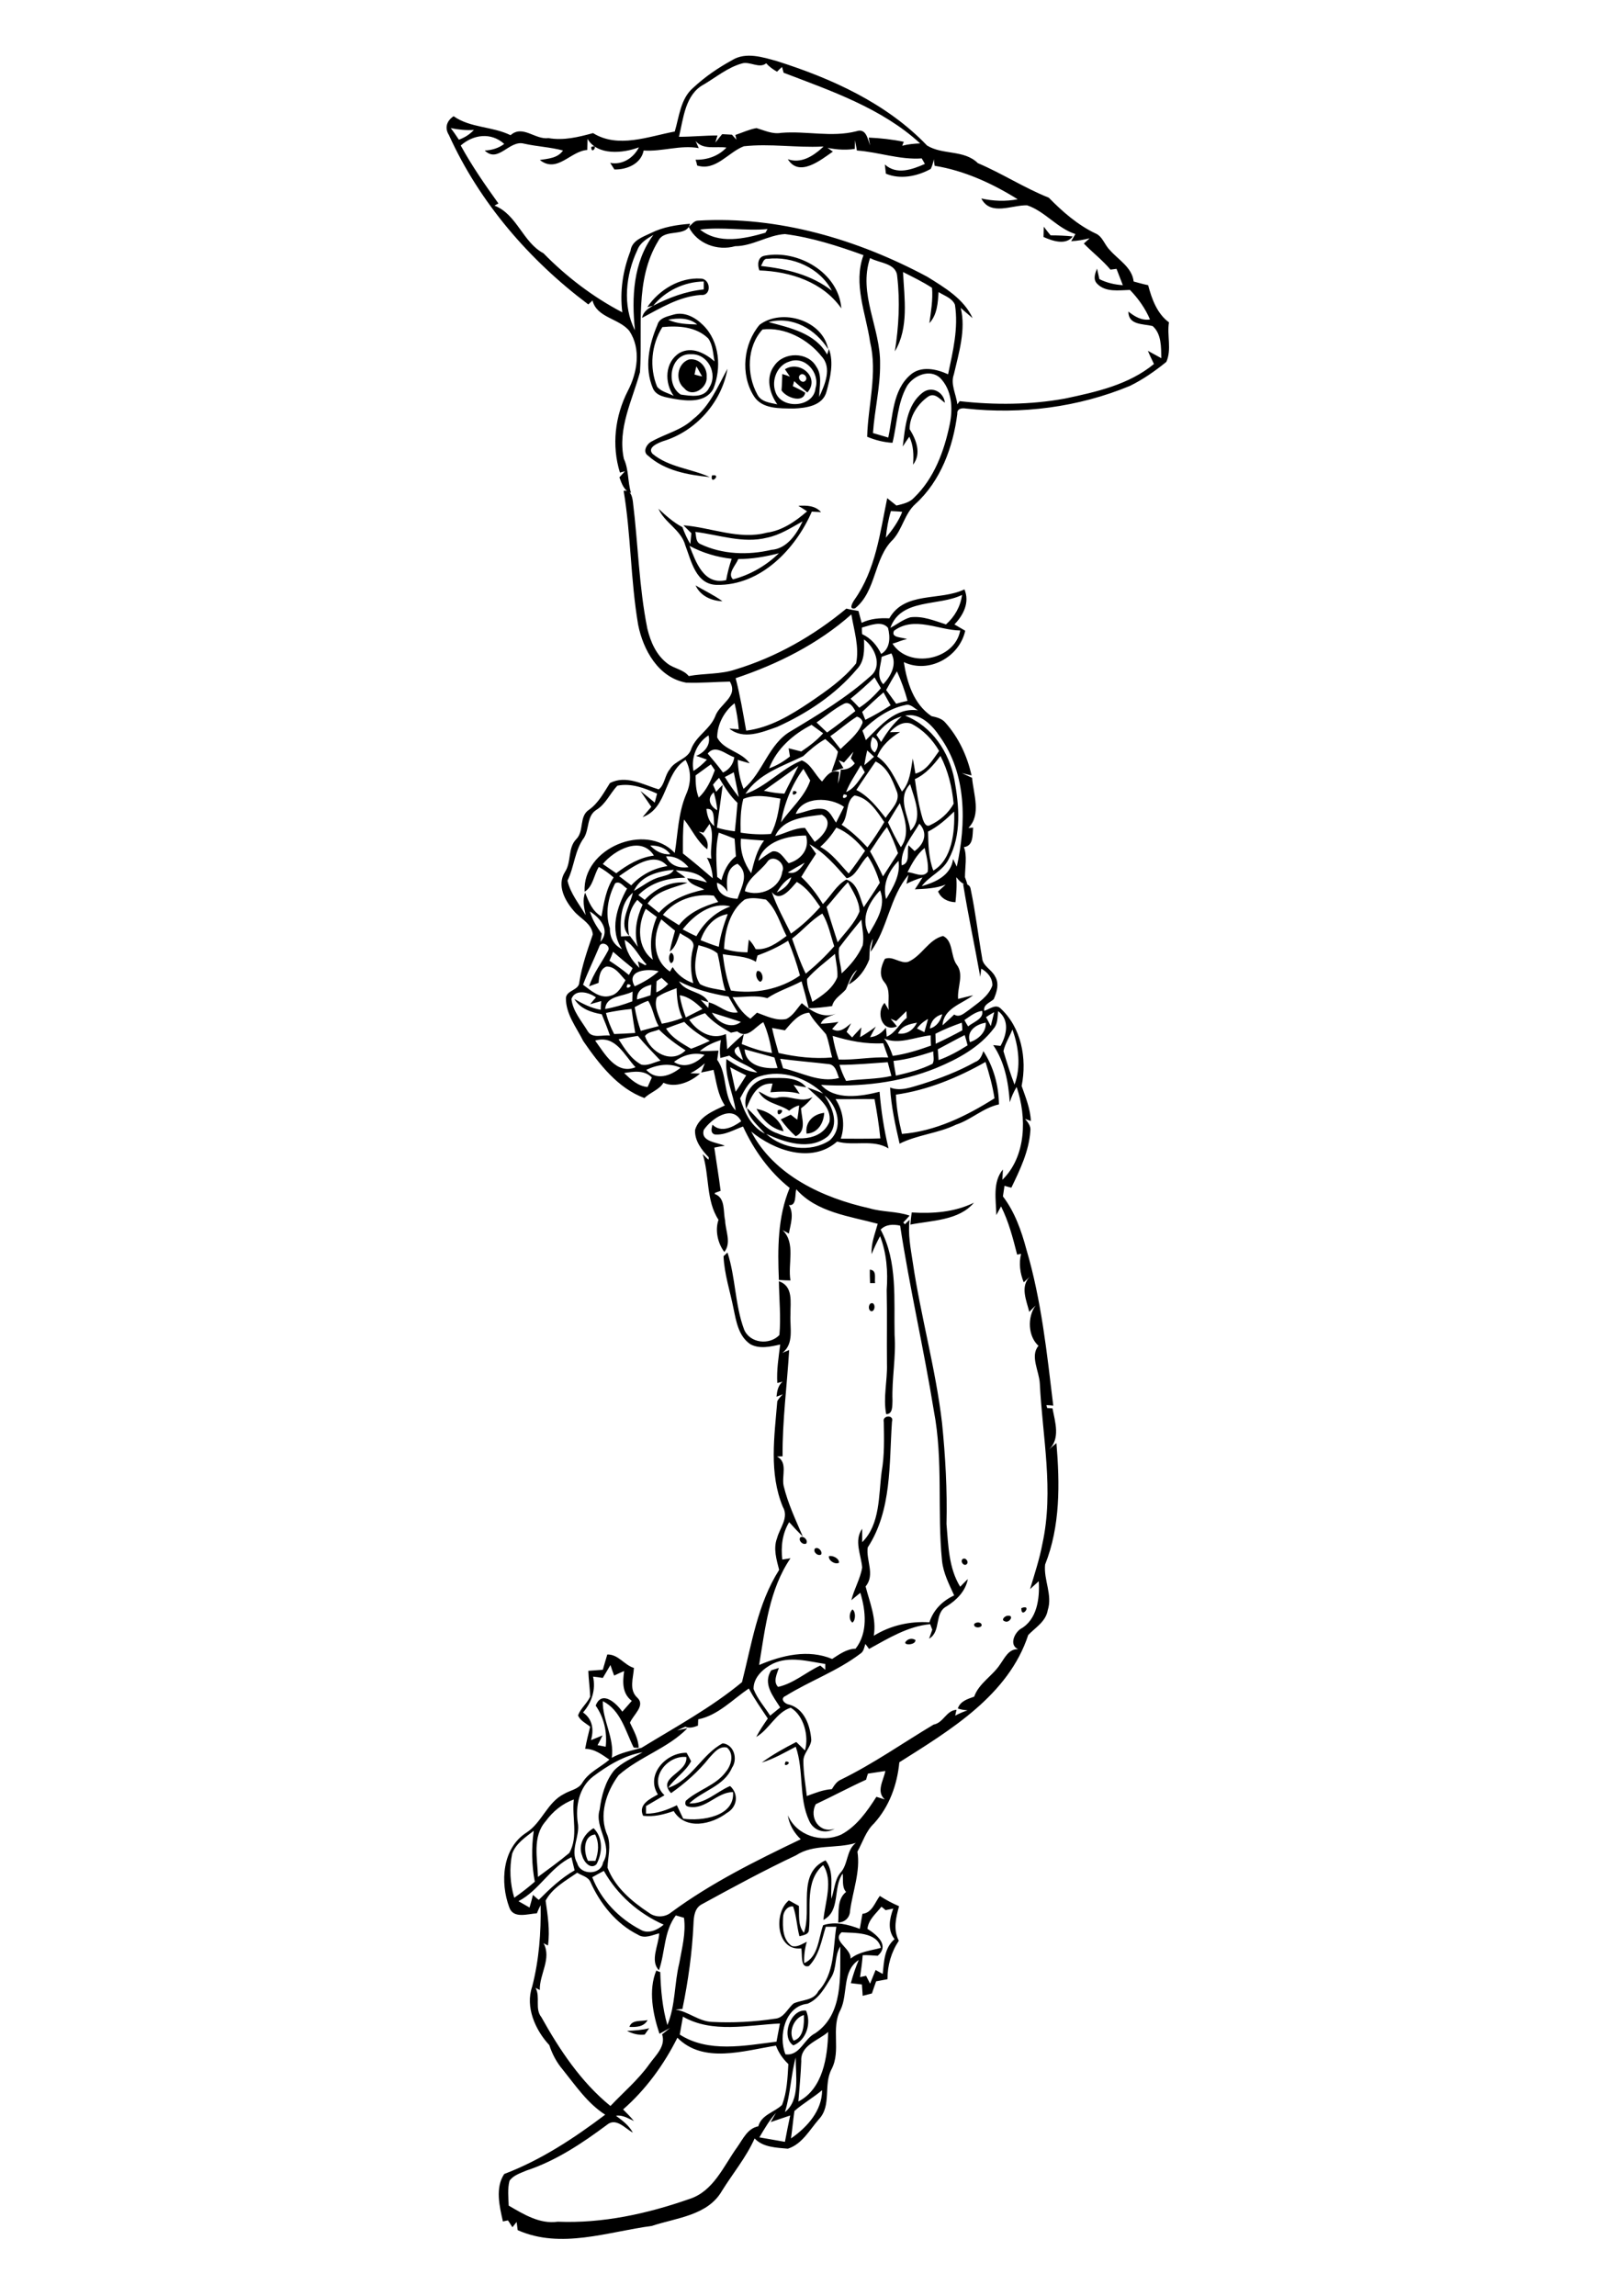 <?xml version="1.0" encoding="utf-8"?>
<!-- Generator: Adobe Illustrator 21.0.2, SVG Export Plug-In . SVG Version: 6.00 Build 0)  -->
<svg version="1.2" baseProfile="tiny" id="Layer_1" xmlns="http://www.w3.org/2000/svg" xmlns:xlink="http://www.w3.org/1999/xlink"
	 x="0px" y="0px" viewBox="0 0 615 871" overflow="scroll" xml:space="preserve">
<path d="M284.2,816.2C284.7,816.7,284.7,816.7,284.2,816.2 M237.9,770.5c2.8-0.1,5.7-0.3,8.4-1c-0.6,0.8-1.1,1.6-1.7,2.4
	C242.3,772.2,240,771.6,237.9,770.5 M237.3,767.3C237.8,767.8,237.8,767.8,237.3,767.3 M235.3,767.3
	C235.8,767.8,235.8,767.8,235.3,767.3 M238.8,769c0.9-2.9,4.6-2,6.9-2.6C244.3,769,241.4,769.1,238.8,769 M301.1,774.2
	c3.9-1.1,4-6.4,3.9-9.7C301.2,765.5,299,771,301.1,774.2 M301,776c-4.8-3-1.2-13.9,4.8-13.2C307.9,767.5,306,774,301,776 M223.1,706
	c0.7,0,2.1,0,2.8,0c1.2-3.3,1.5-6.8-0.1-10C221.2,696.4,221.4,702.8,223.1,706 M220.9,704.1c-1.7-4.1,0.7-8.4,4.3-10.5
	c3.7,3.6,3.4,9.4,1.1,13.7C224,709.5,221.4,706.2,220.9,704.1 M298.1,668.3C301.4,668.4,296.5,671.3,298.1,668.3 M269.1,666.9
	c-4.1,5.2-9.1,9.6-14.5,13.4c-5.6-6,6.4-7.6,5.8-13.7c-7.4-0.8-14.7,8.6-8.3,14.5c-2.3,1.4-4.7,2.7-7,4.1c0,0.7,0,2.2,0,2.9
	c4.2,0,8-1.4,11.7-3.2c0.8,1.7,1.6,3.4,2.4,5.1c7,1,19.7-0.8,18.9-10.1c-6.1,0-10.3,6.7-16.6,5.6c-1.4-0.2-1.8-1-1.3-2.3
	c4.7-4.2,11.4-5.8,15.2-11c2.1-2.5,3.2-6.8,0.4-9.2C272.8,662.3,270.8,665.1,269.1,666.9 M274.2,661.4c4.3,0.5,5.8,6,3.5,9.3
	c-3,7-11.1,8.6-16.2,13.5c6,0.3,10.3-4.4,15.5-6.6c3.4,3.1,2.7,8-1.2,10.2c-5.8,4.4-15.7,6.7-20.2-0.7c-3.7,1.3-7.6,2.3-11.6,1.8
	c-2-4.3,2.6-6.4,5.6-8.1c-4.8-7.5,3.2-16,10.9-15.8c0.6,1,1.1,2.1,1.7,3.2c-2.1,4-6.2,6.4-8.7,10.1
	C262.4,675.4,266.3,665.5,274.2,661.4 M344.3,622.2c1-0.6,2-0.6,3,0C347.6,624.4,341.2,624.4,344.3,622.2 M369.6,616.2
	c0.6-1,3.1-0.9,2.8,0.6C371.8,617.8,369.3,617.6,369.6,616.2 M382.3,613c2.7-0.3,0.6,3-1.1,2.1C379.6,614.6,381.3,613,382.3,613
	 M387.5,610.1C392,608.4,387.3,614.6,387.5,610.1 M323.4,610.6c1.3,0.8,1.3,4.1,0,5C321.9,614.5,322.2,611.8,323.4,610.6
	 M365.2,591.5c1.1-0.8,2.6,1.1,1.5,2C365.6,594.3,364.2,592.4,365.2,591.5 M314.5,590.4c1.4-0.4,4,0.9,3.8,2.5
	C316.9,593.7,314.2,592.1,314.5,590.4 M309.2,587.5c1.2-0.8,3,1.1,2.3,2.3C310.2,590.5,308.3,588.7,309.2,587.5 M303.6,583.3
	c1.2-0.8,3.1,1,2.3,2.3C304.6,586.3,302.8,584.5,303.6,583.3 M330.2,494.6c1.8-1.1,2.2,2.6,0.5,2.9
	C329.4,497.3,329.4,495.3,330.2,494.6 M298.3,486.3C298.8,486.8,298.8,486.8,298.3,486.3 M330,481.7c2.8,0.2,1.7,3.2,2,5.1
	c-0.5,0-1.4,0-1.9,0C330,485.1,330,483.4,330,481.7 M378.3,463.3C378.8,463.8,378.8,463.8,378.3,463.3 M345.9,460
	c8,0.5,16.3-0.1,23.6-3.7c-5.7,6.8-16,6.7-24.1,8.3C345.5,463.1,345.7,461.5,345.9,460 M306,430.1c-0.6-4.4,2.5-7.4,6.7-7.9
	C312.5,426.1,310.3,429.9,306,430.1 M295.1,421.2C299.1,420.1,294.4,425.2,295.1,421.2 M287,420.7c4.7,0.9,8.8,3.8,10.3,8.5
	C292.6,428.2,289.2,424.8,287,420.7 M287.8,414.1c2.2,0.9,4.3,2.9,6.9,2.4c4.6-1.4,9.1,2.3,13.6-0.3c-1.2,1.6-2.7,3.1-4.4,4.3
	c0.2,3.7,2.3,8.5-2,10.6c-2.1-1.9-4-4-5.7-6.4c1.3-0.6,2.5-1.2,3.8-1.8c0.8,0.6,1.6,1.3,2.5,1.9c0.3-1.8,0.5-3.6,0.7-5.4
	c-1.4,0.3-2.7,1.1-3.8,2C295.8,418.8,290.2,418.7,287.8,414.1 M283.1,420.7c-1.6-5.8,3-11.6,8.9-11.7c4.7,0,10.5-0.6,13.9,3.5
	c-1.6-0.2-3.2-0.5-4.8-0.9c0.8,1.1,1.5,2.2,2.3,3.4c-3.6-1.1-7.4-0.9-11.1-0.6c0.3-1.1,0.5-2.2,0.8-3.3
	C287.1,410.8,285,416.1,283.1,420.7 M245.3,409.3C245.8,409.8,245.8,409.8,245.3,409.3 M339.9,415.3c0.2,5.1,1.1,10,2.3,14.9
	c12.7-1,24.5-6.8,35.1-13.5c-0.7-4.7-2-9.3-3.4-13.8C363.3,408.9,351.9,413.6,339.9,415.3 M373.1,398.8c3.9,6,5.8,13.1,5.9,20.2
	c-6,1.3-10.5,5.8-16.3,7.7c-6.8,3.3-14.6,3.8-21.4,7.2c-1.6-7-3.2-14.1-3.6-21.3c4,1.6,8.2-0.2,12.1-1.3c6.9-2.2,13.8-4.8,20.2-8.4
	C371.8,402.3,372.5,400.5,373.1,398.8 M342.2,386.2C342.8,386.8,342.8,386.8,342.2,386.2 M319.3,386.3
	C319.8,386.8,319.8,386.8,319.3,386.3 M287.3,368.4c1.8-0.5,2.9,3.5,1.1,4.1C287.1,371.8,286.4,369.7,287.3,368.4 M254.5,361.5
	c1.5,0.1,1.5,3.8,0,3.9C253.6,364.4,253.6,362.6,254.5,361.5 M301,300.1C304.4,300.1,299.6,303.2,301,300.1 M263.9,222.1
	c3.4,2,7,3.7,10.2,6C270,228,265.7,226.1,263.9,222.1 M286.3,207.3C286.8,207.8,286.8,207.8,286.3,207.3 M280.1,212.1
	c-0.9,2.3-4.3,5.6-2,7.7c6.5-1.7,12.6-5.2,17.4-9.9C290.5,211.2,285.3,212.1,280.1,212.1 M261.6,207.1c2.4,6.1,5.4,15,13.9,13
	c0.5-2.8,1.2-5.5,2.1-8.1C272.1,211.4,266.6,209.8,261.6,207.1 M291,204c-9.1,2.3-18.2-1.1-27.2-2.2c0.4,1.6,0.1,3.8,1.9,4.6
	c8.4,4,18.1,4.3,27,2.2c5.8-0.4,9.5-5.9,11.8-10.8C300.2,200.2,295.9,203,291,204 M302.9,191.9c3.1-0.2,6.4-0.1,8.6,2.4
	c-1.2-0.1-2.3-0.1-3.5-0.2c-6.2,14.3-19.5,28.1-36,27.8c-8-0.1-9.7-9-12-15c-1.6-5.9-7.8-8.5-10.2-13.9c2.8,2.6,5.7,5.2,9.1,7
	c0.8,2.2,1.8,4.4,3,6.4c0.1-1.4,0.3-2.8,0.4-4.1c-1-1-2-2-3-3c10.5,0.8,21,5.6,31.6,2.8c5.9-0.8,10.9-4.3,15.3-8.1
	C305.2,193.3,304,192.6,302.9,191.9 M288.1,810.9c3.2,0.6,6.5,1.1,9.7,1.7c0.6-3.3,1.3-6.7,2-10c-2.5,0.8-4.9,1.7-7.4,2.5
	c0.7-1.2,1.3-2.3,2-3.5C291.9,804.4,290,807.7,288.1,810.9 M301.4,800.9c-0.5,3.4-0.8,6.9-1.3,10.4c6.1-4.2,11.8-10.5,11.8-18.3
	C308.6,795.8,304.7,798,301.4,800.9 M297.8,801.3c5.9-4.6,4-14,4.1-20.7C300.1,786.9,299.9,794.6,297.8,801.3 M257,773.1
	c-5.1,10.2-12,19.7-20.6,27.2c1.4,1.4,2.8,2.8,4.1,4.4c-2.2-1-4.3-2.4-6.8-2c2.4,1.8,4.9,3.6,6.4,6.4c-3-1.6-6.4-5.9-9.9-2.9
	c-9.4,7-19.3,13.6-30.5,17.3c-2.3,1-5,1.8-6.4,3.9c-0.8,3.1-0.4,6.3-0.3,9.4c5.7,3.3,11.8,7.1,18.6,6.1c17,0.7,33.9-3,49.9-8.6
	c9.2-2.9,13-12.5,18.2-19.7c2.2-3.1,3.9-7.1,8-7.9c1.2-4.4,6.1-5.3,9-8.1c1.9-4.9,2.1-10.3,2.4-15.5c-2.1-2-3.7-4.3-4.7-7
	C282.2,778,266.9,783.1,257,773.1 M304,782c-0.2,5.1-0.7,10.2-1.1,15.3c9.3-4.8,11.1-16.9,11.3-26.4
	C310.5,774.2,303.6,775.9,304,782 M259.1,765.1c-0.4,2.3-0.8,4.5-1.2,6.8c10.9,7,24.6,4.2,36.7,2.7c0.4-2.3,0.9-4.6,1.3-6.9
	C283.7,768.3,270.3,771.5,259.1,765.1 M315.3,750.3c-2.3,3.7-4.6,8.1-8.9,9.9c-8.6,0.9-11.2,12.3-8.4,19.2c5.5,0.7,7-5.9,11.3-8
	c10.7-7.2,9.4-21.6,9.5-32.9C316.5,742.1,317.6,746.7,315.3,750.3 M319.3,733.1c-3.8,3.3,3.7,6,3.4,10c3.3-2.7,7.6-3,11.5-4.1
	C332.8,732.9,324.2,733.4,319.3,733.1 M334.4,723.4c-2,2.6-4.9,4.8-5.3,8.4c3.5,2.2,8.5,6.2,3.9,10.2c-1.9-0.1-3.8-0.3-5.7-0.2
	c-0.2,2.8-0.6,5.5-1,8.3c0.8-0.2,1.5-0.3,2.3-0.5c0.5,1,1,2,1.5,3c0.7-1.7,1.4-3.5,2.1-5.2c0.9,0.5,1.8,1,2.7,1.5
	c0.5-4.7,0.6-9.9,4.5-13.2c-2.8-3.5-1.9-7.8-0.5-11.6c-1,0.2-2,0.4-2.9,0.6C335.5,724.3,335,723.8,334.4,723.4 M207,721.1
	c0.8,5.6,1.7,11.3,0.9,17c-0.4-0.2-1.3-0.6-1.7-0.9c3.2,5.9-1.6,11.8-1.4,17.8c-0.4-0.2-1.2-0.6-1.6-0.8c1.9,3.5-0.4,7.9,2.2,11.1
	c6.9,12.4,15.1,24.7,26.2,33.7c4.9-5.2,10.5-9.9,14.7-15.8c2.4-3.4,6.4-6.8,4.9-11.4c1-0.8,2-1.6,3-2.4c-1.3,0.7-2.7,1.5-4,2.2
	c-2.5-7.5-4.3-16.5-1.2-24c0.4,0.2,1.1,0.5,1.5,0.6c0.2,6.7,0.8,13.6,2.7,20.1c3.1-7.5,2.6-15.7,4.5-23.4c1-5.7,2.6-11.5,1.8-17.3
	c-1-0.3-2.1-0.6-3.1-0.9c-4.6,6.1-4,14-6.4,20.8c-3.5-3.6-0.1-9.5,0.1-14c-2.6,0.6-5.5,2.2-8.1,0.5c-8.2-4.1-14.3-11.7-18-20
	c-0.9-2-3.3-2.4-5-3.5C214.7,713.5,209.5,716.3,207,721.1 M224.7,712.2c3.3,8.6,10.2,15.7,18.3,19.9c2.9,1.8,6.5,0.1,8.8-1.9
	c-9.5-4.2-17.6-11.3-22.7-20.4C227.6,710.6,226.1,711.4,224.7,712.2 M196.7,721.3c1.4,0.8,2.8,1.6,4.2,2.4c0.5-1.6,0.9-3.2,1.3-4.8
	c0.7,0.6,1.4,1.3,2.2,1.9c4.2-4.2,8.5-8.3,13.6-11.2c-0.4-1.7-0.8-3.3-1.2-5C208.7,708.5,204.6,717.2,196.7,721.3 M302,703.9
	c-12.1,5.7-23.9,12.1-35.6,18.5c-2.9,1.4-3.2,4.8-3.3,7.6c-0.5,10.8-2,21.6-4.2,32.2c-0.7,0-2,0.2-2.6,0.2c4.9,0.8,8.8,4.5,13.8,4.7
	c7.9,0.4,15.9,0,23.8-1.2c3.5-0.2,4.8-3.8,7.2-5.8c3.2-1.5,7.6-1,9.4-4.7c6.2-6.6,5.5-16.1,6.8-24.4c-1.3,0-2.7,0-4,0
	c-1.6,5.1-2.5,10.9-6.4,14.9c-3.4,1-2.4-4.5-2.9-6.7c-9.5,1.1-10.6-13.5-4.7-18.2c1.3,0.7,2.5,1.4,3.8,2.1c0.2,3.4-0.5,7.3,1.9,10.2
	c3.2-8.9-2.8-22.5,8.2-27.5c3.3,4.2,1.9,9.7,2.2,14.6c1.2-3.3,1.2-7.1,3.4-9.8c3.1-3.3,2.2-8.6,5.9-11.4
	C317.1,701.5,308.7,699.5,302,703.9 M194.3,703.3c-1.1,5.5-0.8,11.3,0.8,16.7c2.7-1.9,5.3-3.9,7.8-6.1c-1.2-6.3-1.3-12.9-0.4-19.3
	C199.4,697,195.7,699.4,194.3,703.3 M207,691c-5.1,5.8-3.1,14.1-2.9,21.1c4-3,8.1-5.9,11.9-9.1c3.5-6.3,0.9-13.5,1.7-20.3
	C213.3,684.3,209.7,687.3,207,691 M225,674c-5.3,4.1-6.7,11.2-5.8,17.5c1,5.2-3.1,10.4-0.2,15.4c1.2,4.6,9,4.6,9.8-0.3
	c4-6.7-3.4-13.1-1.3-20c0.7-5.3,2.1-10.6,5.4-14.8c3-3.2,7.2-4.8,10.9-7C236.8,666,230.6,669.8,225,674 M264.9,652.3
	c0,0.8-0.1,1.6-0.1,2.4c-1.6,0.6-3.2,1.1-4.8,0.4c-1,0.5-2.1,0.9-3.1,1.4c1.3-0.3,2.6-0.5,3.9-0.8c-7.4,7.6-18.2,10.8-26.1,17.8
	c-4.7,6.3-7.7,15.3-4.2,22.9c1.4,4,0.1,8.2,0,12.2c2.8,7.4,9.2,12.8,15.7,17.1c2.5,1.9,6.1,1.8,8.5-0.2
	c15.2-11.2,32.2-19.6,49.1-27.7c-2.6-2.5-4.4-5.6-4.9-9.1c3.3,7.7,12.8,10.7,20.3,7.3c5.8-3.1,9.8-8.8,13.3-14.3
	c1.1,0.3,2.1,0.7,3.2,1c-3.4-3-0.5-7.2,0.2-10.8c-2.2,0.3-4.4,0.7-6.6,1c-0.3,0.8-0.5,1.5-0.7,2.3c-6.4,2.9-12.7,6.3-19.1,9.3
	c-2.7,5.1,1.4,11.3,7.2,9.3c-3.5,2.1-8,0.9-9.7-3c-4.1-8.8-1.9-19-5.1-28.1c-4.2,2.2-8.3,4.6-12.9,6c4.1-3,8.6-5.5,13.1-7.8
	c1.1,1.1,2.2,2.1,3.3,3.2c1.6-5.5-0.5-13.3-5.4-16.2c-5.5,1.7-8.1,8.2-13.1,11.1c1.3-2.5,2.8-4.7,4.4-7c-2.5-3.8-5.1-7.4-7.2-11.4
	C277.9,644.8,272.4,650.8,264.9,652.3 M228.7,636.6c-1.2-0.2-2.5-0.4-3.7-0.5c1.1,5-0.5,9.8-3.8,13.6c3.6,2.5,4.2,6.5,3,10.5
	c1.5-0.6,3-1.2,4.4-1.8c-0.6,1.2-1.2,2.5-1.9,3.7c1,0.2,2.1,0.4,3.1,0.6c0.6-5.5-0.6-11-3.8-15.6c2.3-6,7.8-1,10.1,2.3
	c1.2-1.4,2.4-2.7,3.6-4.1c-3.7-2.8-3.5-7.2-2.9-11.3c-1.3,0.5-2.5,1.1-3.8,1.7c-0.5-1.3-1-2.7-1.4-4
	C230.7,633.2,229.7,634.9,228.7,636.6 M293.2,631.2c-3.6,1.8-7.4,5.2-7.3,9.6c1.4,3.7,4.2,6.8,6.3,10.1c1.3-1,2.5-2.1,3.8-3.1
	c-2.7-4.3-6.7-9-3.4-14.1c0.9-0.3,1.9-0.6,2.9-0.9c-0.7,2.2-2.3,5.2-0.3,7.2c5.9-1.3,10.6-5.6,16-8.1c0.5,0.4,1.4,1.2,1.9,1.6
	c0-0.7,0-1.4,0-2.2C306.5,630.3,299.5,628.2,293.2,631.2 M317,417c2.9,4.5,3.7,9.9,2,15c5,0,10,0.1,15-0.1c-0.5-5-1.3-10-2.2-14.9
	C326.9,416.9,322,417.1,317,417 M312.8,415.6c3,4.5,5.8,10.9,1.3,15.5c-6.9,5.6-16.3,2.3-23.4-0.9c6.3,5.8,16.8,7.2,24,2.5
	C320.1,428.1,317.9,419.5,312.8,415.6 M288.4,408.3c-4,1.1-5.8,5.1-7.6,8.4c1.6,5.3,4.2,10.8,9.4,13.4c-2.5-3-6-5.6-6.8-9.7
	c3.8,3.3,6.6,8,11.6,9.6c6.4,2.9,16.5,3.2,19.7-4.4c0.9-5.9-4.8-9.4-8.4-13c2,0.6,4,1.4,6,2.3C306.1,408.9,296.8,405.7,288.4,408.3
	 M236.8,407.1c2.5,2.4,5.2,5,8.9,5.3c0.5-1.2,1.1-2.4,1.6-3.6C244.5,405.9,240.5,406.5,236.8,407.1 M277,404.9
	c0.8,3.1,1.4,6.2,2.1,9.3c1.4-2,2.7-4.1,4-6.2C281.1,407,279.1,406,277,404.9 M245.2,405.9c3.8,4.2,9.2,2.3,13-0.8
	C254,403.2,249.3,403.9,245.2,405.9 M318.5,404c0.6,2.1,1.5,4.2,2.5,6.1c5.7-0.8,11.6-0.6,17.2-1.9c-0.5-1.7-0.9-3.4-1.4-5.2
	C330.7,403.4,324.6,404,318.5,404 M296,401.7c0.4,1.2,0.7,2.4,1.1,3.6c7,1.5,13.7,5.6,21.2,3.7c-0.8-2.1-1.3-5.1-4-5.3
	C308.2,403,302.1,402.5,296,401.7 M255.7,402.9c4.1,2.7,8.6,0.5,11.6-2.7C263.2,399.1,259,400.3,255.7,402.9 M339,402.5
	c0.2,1.9,0.6,3.7,0.9,5.6c4.7-1.1,9.5-2.3,13.9-4.5c0.8-1.4,0.2-3.1,0.3-4.7C349.1,400.5,344.1,402,339,402.5 M282.5,398.1
	c0.4,6.3,7.4,7.5,12.5,7.1c-0.4-1.3-0.8-2.6-1.2-4C290,400.2,286.3,399.1,282.5,398.1 M281.9,402.2c-0.5-1.7-1.1-3.5-1.7-5.2
	C276.8,398.6,280,401,281.9,402.2 M265.5,398.8c2.4,0,4.8-0.1,7.1-0.2c-0.2,1.2-0.3,2.4-0.5,3.5c4.1,5.6,2,13.9,7,19.2
	c-0.9-6.5-4.2-12.7-3.5-19.5c3.6,2.4,7.3,4.7,11.7,5.1c-3.1-2.8-7.4-3.8-10.6-6.4c-1.1,0.3-2.3,0.6-3.4,0.9
	c-0.3-2.3-0.2-4.5,0.2-6.8C270.6,395.5,267.8,396.8,265.5,398.8 M225.8,394.8c3.6,4.9,8,13.1,15.3,10.1
	C236.8,400.3,233.5,392.5,225.8,394.8 M355.8,398.1c0.1,1.4,0.2,2.8,0.3,4.1c3.9-1.4,7.5-3.4,11-5.6c-0.3-1.3-0.7-2.6-1.1-3.9
	C362.6,394.4,359.2,396.3,355.8,398.1 M335.4,394c1.6,2,2.5,4.3,3.3,6.6c5-0.7,9.8-2.2,14.5-3.9c-0.1-1.3-0.1-2.6-0.1-3.9
	C347.2,393.4,340.8,396.5,335.4,394 M315.9,393c0.5,3.1,1.3,6.1,2.3,9c6.3,0.2,12.5-1.1,18.8-0.8c-0.7-1.8-1.3-3.6-1.9-5.4
	C328.5,396.2,322.1,394.9,315.9,393 M234.7,394.3c2.3,3.6,4.7,7.5,8.6,9.6c2.5,0.6,4.9-0.9,7.3-1.5c-2.9-3.1-5.9-6.1-8.6-9.4
	C239.6,393.4,237.1,393.8,234.7,394.3 M380.7,398.8c1.3,4.3,2.6,8.5,4.2,12.7c2.5-6.6,1.6-14.4-0.8-20.9
	C383,393.4,381.3,396,380.7,398.8 M244.7,393.1c2.1,6.1,10,10.8,15.4,5.4c-3.6-2.3-7.1-4.9-10.1-7.9
	C248.3,391.4,245.8,391.4,244.7,393.1 M368,395.4c3.2-1.1,6.2-3.8,6-7.4C370.3,388.6,366.5,391.2,368,395.4 M354.9,392.2
	c0,1.3,0.1,2.5,0.1,3.8c3.4-1.6,6.8-3.3,10.1-5.1c0-0.7-0.1-2.2-0.2-2.9C361.5,389.2,358.2,390.5,354.9,392.2 M340.7,392.1
	c3.3,0.5,5.8-1.3,7.2-4.1C345.1,388.5,342,389.2,340.7,392.1 M252.7,390.2c2.2,3.6,6,5.6,9.5,7.7c2.4-0.9,4.8-1.9,7.1-3
	c-3.5-2-6.9-4.2-9.7-7.2C257.3,388.5,255,389.3,252.7,390.2 M347.9,390.2c0.9,0.5,1.9,0.9,2.8,1.4c0.5-1.7,0.9-3.3,1.4-5
	C350.4,387.5,349,388.7,347.9,390.2 M352.8,390.2c2.6-0.7,4-2.9,4.7-5.4C354.8,385.5,353.1,387.5,352.8,390.2 M378.7,383.6
	c-0.3,2.2-0.1,4.7-1.6,6.5c-5.5,7.3-13.7,11.7-21.9,15.1c-13.8,5.6-29,7.3-43.7,6.4c5.4,6,15.1,4.4,22.2,2.6
	c0.6,7.3,1.7,14.4,3.4,21.5c-5.9-3.6-13.1-0.8-19.5-2.6c-9.7,8.5-23.8,3.4-32.6-3.8c8.7,16.7,27.3,25.2,44.8,29.1
	c5,1.5,10.4,1.1,15.3,2.8c-0.8,0.9-1.6,1.8-2.4,2.6c0.2,0.2,0.4,0.4,0.6,0.7c0.4-0.4,1.3-1.3,1.8-1.7c-0.7,5.4,0.4,10.8,1.2,16.1
	c3,20.4,8.7,40.4,11.1,60.9c1.3,12.8,2,25.6,1.7,38.4c0.7,8.1,0.8,16.7,5.2,23.8c1-1,1.9-2,2.9-2.9c-0.9,4.6-4.2,7.9-8,10.3
	c-4.9,2.5-2,9.6-6.7,12.3c0.4-1.1,0.8-2.3,1.2-3.4c-0.2-0.5-0.6-1.6-0.8-2.1c-8.5,0.8-15.9,5.4-23.2,9.4c-0.3-0.5-1-1.4-1.4-1.9
	c-0.4,1.3-0.6,2.9-1.9,3.7c-8.7,6.6-19.1,10.3-28.3,16c-2.4,1-0.4,3.1,1.3,3.3c5.8,1.6,8,8,8.4,13.4c-0.2,2.9-3,5-3,8
	c0,4.5,0.8,8.9,1.3,13.3c3.1-1.1,6.1-2.4,9.5-2.6c0.9-1.4,1.8-2.9,3.4-3.6c12.3-6,23.5-13.9,35.2-20.9c3.8-0.7,4.8-5.4,8.7-5.6
	c-0.1,0.5-0.4,1.6-0.5,2.2c1.5-0.8,3.1-1.5,4.7-2c-1.3-0.1-2.5-0.3-3.7-0.7c0.9-2.8,3.7-3.6,6.2-4.5c1.8-5.1,6.9-7.8,9.8-12.2
	c1.8-2.5,3.3-6,6.9-5.8c-3.5-1.5-1.5-6.1,0.9-7.7c6.3-3.5,7.3-11.6,6.9-18.1c-1.1,1-2.2,2-3.3,3c1.7-5.7,3.6-11.4,4.7-17.3
	c4.4-20.1,0-40.5-1-60.7c-0.2-4.6-3.8-10.5-0.5-14.3c-4-3.6-4.3-10.9-1.1-15.3c-0.8,0.8-1.6,1.6-2.4,2.4c-1.1-4.4-3.5-9.6,0.2-13.3
	c-0.8,0.7-1.5,1.4-2.3,2.1c-1.4-3.4-1.9-7.2-1-10.8c-0.4,0.1-1.2,0.2-1.5,0.3c-1.6-6.3-3.2-12.5-6.1-18.3c-0.6,1.1-1.2,2.2-1.8,3.3
	c-0.1-5.8-1.5-12.5,2.5-17.3c-0.1,1.3-0.1,2.6-0.2,3.9c9.1-8.9,9.3-23.8,5.4-35.2c-1.1,1.8-2,3.8-2.6,5.8
	c-0.5-7.5-1.9-15.3-6.3-21.7c0.9,0.1,1.8,0.2,2.8,0.3C382,392.5,383.1,387,378.7,383.6 M374.1,385.9c0.6,1.1,1.2,2.2,1.8,3.4
	c0.4-1.8,0.9-3.5,1.3-5.3C376.1,384.6,375.1,385.2,374.1,385.9 M297.8,390.9c-1.6-0.3-3.3-0.6-4.9-0.9c0.7,3.2,1.6,6.4,2.5,9.5
	c6.6,1.5,13.5,2.3,20.3,1.7c-0.8-2.9-1.2-5.9-2.3-8.8c-2.2-2.7-4.8-5.1-6.4-8.2C303,384.5,300.3,388,297.8,390.9 M270.1,384.2
	c2,3.7,7.3,6.5,11,3.5C277.4,386.5,273.7,385.3,270.1,384.2 M261.5,386.9c3.1,4.5,8.5,7.8,13.9,5.4c0.2,1.9,0.4,3.8,0.5,5.8
	c2-2,4.1-4,6.3-5.8c-0.3,1.3-0.5,2.5-0.8,3.8c3.7,1.5,7.5,2.8,11.5,3.4c-0.7-4-1.6-8-3.3-11.7c-3.2,1.8-6,6.6-9.9,3.5
	c-0.8,0.2-1.6,0.3-2.4,0.5c-3.6-2-7.1-4.2-9.8-7.4C265.6,385,263.5,385.9,261.5,386.9 M365.9,387c0.3,0.6,1,1.8,1.4,2.4
	c1.9-1.6,6.1-2.9,5.3-5.9C370,383.9,368,385.6,365.9,387 M229.9,384.3c0.7,2.8,1.8,5.5,3.1,8c2.7-0.1,5.3-0.2,8-0.4
	c-0.5-3-1-6.1-1.4-9.1C236.4,383.1,233.1,383.6,229.9,384.3 M240.8,382.1c0.5,3.1,1.3,6.1,2.3,9c2.3-0.6,4.5-1.2,6.8-1.8
	c-1.8-3-2.1-6.7-4-9.6C244.1,380.3,242.5,381.2,240.8,382.1 M257.9,377.6c0.4,2.9,1.3,5.7,2.3,8.4c2.1-1.1,4.2-2.1,6.3-3.2
	C264,380.4,261.3,378.1,257.9,377.6 M229.6,382.8c3.5-0.6,6.9-1.6,10.3-2.9c0-1.2,0.1-2.5,0.1-3.7
	C236.4,378.2,230,377.6,229.6,382.8 M216.8,379c0.5,4.6,3.8,8.3,6.1,12.1c1.7,3.1,5.7,1.4,8.5,1.8c-0.9-2.8-2-5.4-3.1-8.1
	c-4-0.7-8.2-2.1-10.4-5.8c3.1,1.8,6.4,3.5,10,4.1c0-0.8,0.1-2.4,0.2-3.3c-1.4,0.4-2.8,0.8-4.2,1.2c0.7-0.9,1.5-1.8,2.2-2.6
	C223.4,376.4,218.2,375.1,216.8,379 M249.2,378.4c-1.2,3.4,0.7,6.9,1.9,10c2.7-0.5,5.3-1.2,7.8-2.2c-1.7-3.5-2.1-7.4-2.2-11.3
	C254.1,375.9,251.4,376.8,249.2,378.4 M241.7,379.2c1.7-0.5,3.4-1,5.1-1.6c0.1-1.4,0.2-2.7,0.3-4
	C244.2,374.3,241.5,375.8,241.7,379.2 M238.1,373.4C236.5,376.3,241.4,373.6,238.1,373.4 M257.6,372.3c2.6,4.4,9,3.6,11.2,7.9
	c-0.8-0.2-2.3-0.6-3-0.9c1,1,2,2.1,2.9,3.1c0.1-0.5,0.2-1.6,0.2-2.1c3.9,0.9,6.8,4.5,11,3.8c-1.2-2-2.4-4-3.5-6
	C270,377,263.6,375.4,257.6,372.3 M249.1,372.3c-0.1,1.4-0.1,2.8-0.1,4.2c1.7-0.7,3.3-1.9,4.5-3.2c-0.8-0.8-1.7-1.5-2.5-2.3
	C250.5,371.3,249.5,371.9,249.1,372.3 M240.8,374.2c3.3-1.5,6.4-3.3,9.1-5.7C245.8,367.4,237.3,368,240.8,374.2 M306.2,371.4
	c-0.2,3,1.3,5.9,2,8.7c3.8-2.4,7.8-5.1,9.5-9.4c0.2-3-0.6-5.9-0.9-8.8C313.2,365,309.3,367.8,306.2,371.4 M231.2,364.5
	c2.5,1.6,5,3.4,7.4,5.4c0.5-0.9,1-1.7,1.4-2.6c-2.5-2-5-4.1-7.4-6.2C232.2,362.2,231.7,363.4,231.2,364.5 M265,358.6
	c-1.2,4.7-2.3,10.5,0.6,14.8c3,1.6,6.4,1.8,9.6,2.5c-1.5-4.6-1.8-9.5-3-14.2C270.2,360,267.5,359.3,265,358.6 M227.3,359.3
	c-2,4.8-4.3,9.5-6.1,14.3c3,2.2,6.4,5.4,10.4,4.2c3-0.7,4.3-3.6,5.7-5.9c-2-2.1-3.9-5.3-7.2-5.2c-2.5,0.9-2.8,3.9-3,6.2
	c-1.2,0.4-2.4,0.9-3.6,1.3c1.6-4.9,4.8-9,7.2-13.5C231.9,358.7,228,356.6,227.3,359.3 M287.4,362.5c-0.2,0.6-0.5,1.8-0.6,2.4
	c-3.8-2.3-8.4-2.1-12.6-2.9c0.6,4.7,1.4,9.3,3.1,13.8c9,1.4,18.6-0.4,26.2-5.7c-1.2-4.5-2.7-8.9-4.5-13.2
	C295.4,359.2,291.5,361,287.4,362.5 M237,356.6c0.4,4.2,2.6,7.8,5.6,10.6c-0.1-0.6-0.5-1.9-0.6-2.5c0.9,0.5,1.9,1,2.8,1.5
	c0.1-0.1,0.4-0.2,0.5-0.3C242.4,363,240.7,358.7,237,356.6 M318.4,359.5c-0.7,3.2,0.7,6.5,0.9,9.8c3.3-3,6.2-6.5,8-10.6
	c0.6-3.3-0.2-6.6-0.5-9.8C324,352.3,321.1,355.9,318.4,359.5 M250.9,348.8c-3.4,6.4-3.3,15.5,3.3,19.8c0.2-0.4,0.7-1.3,1-1.7
	c1.8,2.9,4.6,5,7.8,6.1c-1-4.4-1.2-8.8-0.1-13.1c1.2-3.4-2.9-4.3-4.9-5.9c-1,2.5-1.6,5.4-3.9,7c0.5-2.7,1.3-5.3,2-7.9
	C254.4,351.7,252.6,350.3,250.9,348.8 M300.5,356.1c1.6,4.5,3.1,9.1,5.2,13.3c3.9-3.2,7.5-6.6,10.8-10.4c-1.4-4.2-2.2-8.6-4.5-12.4
	C307.7,349.1,304.5,353.1,300.5,356.1 M265.8,356.7c2.3,0.9,4.5,1.8,6.9,2.5c0.6-4.3,1.9-8.4,3.4-12.4
	C270.9,347.6,267.4,351.9,265.8,356.7 M223.8,345.8c0.9,3.1,2.6,5.9,4.5,8.4c-0.1,1-0.3,2.1-0.5,3.1
	C231.7,353,227.7,348.2,223.8,345.8 M245,344.8c-3.2,6.2-3.3,14.8,2.7,19.3c-1.4-5.4-0.7-11,1.5-16.2
	C247.8,346.9,246.4,345.8,245,344.8 M259,352.6c1.7,0.9,3.4,1.8,5.2,2.6c2.9-5.2,7.2-9.2,12.9-11.3C270,342,263.1,347.3,259,352.6
	 M282.5,341.3c-5.7,4.3-7.5,11.9-7.8,18.7c2.9,0.9,5.9,1.3,8.9,1.3c0.1-1.6,0.3-3.2,0.5-4.8c1.1,1,1.9,2.3,2.6,3.6
	c4.5,0.4,8.3-2.5,11.7-5c-2.4-4.6-3.8-10.2-7.8-13.8C288,340.9,285,340.3,282.5,341.3 M251.5,347.1c2,1.3,4,2.6,6.1,3.9
	c3.7-4.8,9.3-7.2,14.9-8.8c-0.4-0.6-1.3-1.8-1.7-2.4C263.6,338.9,256.1,341.4,251.5,347.1 M235.6,355.3c1.1-0.1,2.3-0.1,3.4-0.2
	c1,1.4,2,2.7,3,4.1c-1.6-5.4-0.5-11,1.8-16c-0.5-0.4-1.5-1.3-2-1.8c-3.3,3.7-4,8.8-3.1,13.6c-4.4-4.2,0.3-11.2,1.4-16.3
	C235.2,342.7,235.3,349.5,235.6,355.3 M329.6,354.4c2.9-5,6.7-10.6,4.3-16.6C329.7,342.3,326.4,348.3,329.6,354.4 M313.6,344.1
	c1.3,4.5,2.8,8.9,4.2,13.4c2.9-3.8,6.5-7.2,8.3-11.7c-0.1-4.1-2.5-7.6-4.4-11.1C318.8,337.7,316.3,341,313.6,344.1 M292.8,338.4
	c1.9,5.5,4.7,10.6,7.3,15.8c4.1-2.9,7.8-6.4,11.1-10.1c-2.5-3.6-5-7.3-8.9-9.5C300.1,337,296,342.7,292.8,338.4 M233.4,335.1
	c-2.7,5.2-3.9,11.4-2,17.1c-0.1,3.5,1.5,6.4,4.6,7.9c-4.9-7.2-1.9-16.1,1.9-23C236.5,336.3,235.3,334.1,233.4,335.1 M294.7,338.6
	c2.5-1.2,4.8-3,5.5-5.8C297.8,334.1,296.1,336.3,294.7,338.6 M256.4,330.2c1,1.1,2.5,1.6,3.6,2.8c-6.6,0-13.1,1.8-17.8,6.6
	c0.8,0.6,1.6,1.2,2.4,1.8c4.2-4.4,10-7.3,16.2-6.5c-5.3,2-11.6,2.9-15.1,7.9c1.4,1.2,2.9,2.3,4.3,3.5c4.5-5.1,10.8-7.4,17.2-8.8
	c-2.2-1.3-5.4-1.7-6.5-4.3c2.6,0.2,5.1,0.9,7.5,1.6C265.6,330.9,260.7,330.5,256.4,330.2 M240.5,338c3.4-1.8,6.3-4.4,10.1-5.3
	c1.8-0.6,4.1-0.8,5-2.7C249.8,330.5,243.1,332.2,240.5,338 M276,338.3c-1-1.5-2.2-2.8-4-3.4c0,4.5,4,5.9,7.8,6.1
	c1.5-4.5,4.7-9.6,0-13.3C275.4,329.4,275.6,334.3,276,338.3 M336.2,341.1c2.6-4.4,5.5-9.1,4.7-14.5
	C337.1,330.4,334.7,335.7,336.2,341.1 M298.9,331c3,0.9,4.9-1.5,6.4-3.7C303.1,328.5,300.9,329.8,298.9,331 M291.1,327
	c-2.8,3.8-7.6,6.2-8.5,11.1c5.7,2.3,13.3-1,14.2-7.4C298.3,327.5,293.2,323.8,291.1,327 M234.9,332.4c1.5,1.2,3.1,2.3,4.6,3.5
	c3.6-3.9,8.4-6.5,13.7-7.3C248.2,322.6,239.8,329,234.9,332.4 M252.7,324.9c1.5,3.5,5,4.6,8.5,4.1
	C259.1,326.5,256.2,324.7,252.7,324.9 M344.3,330.9c2.5,0.1,5.9,2.4,7.7-0.2c0.3-3-0.5-6-1.2-9C347.8,324.2,346,327.6,344.3,330.9
	 M246.7,320.8c2,2.1,4.6,3.5,7.6,3.3C252.5,321.6,249.6,320.7,246.7,320.8 M228.7,327.8c1.7,1.2,3.4,2.3,5.1,3.5
	c4.2-3.2,8.9-6,14.3-6.7C243.2,316.9,233.1,322.5,228.7,327.8 M307.1,320.3c0.8,1.2,1.7,2.4,2.5,3.6c-1.9,2.9-3.8,5.8-5.6,8.8
	c3.2,3,5.9,6.5,8.2,10.3c3-3,5.2-7.3,8.9-9.3c4.3,1.3,5.1,6.9,6.6,10.5c2.1-3.1,4.2-6.2,6.1-9.3c-1.1-3.5-2.5-7-4.6-10.1
	c-2.8,2.5-4.4,7.8-8,8.4C317,328.4,312.8,323.5,307.1,320.3 M281.1,318.2c-0.4,4.8,1.2,9.3,3.9,13.1c1.1-4.3,2.1-8.8,4.9-12.4
	C287,318.7,284,318.5,281.1,318.2 M287.7,326.6c1.8-1.3,3.5-2.7,5.4-3.6c2.9-0.4,4.3,2.7,6.1,4.5c4.7-1.3,8.1-5.4,6.6-10.5
	C299,317,289.8,319.1,287.7,326.6 M272.7,315.9c-1.4,5.5-0.9,11.2-0.6,16.8c0.4,0.3,1.2,0.9,1.6,1.2c1-3.5,2.5-6.8,5.5-9
	c-0.2-2.2-0.3-4.5-0.5-6.7C276.7,317.4,274.7,316.6,272.7,315.9 M330.1,323c1.8,3.1,3.4,6.3,4.9,9.5c1.9-2.9,3.8-5.9,5.7-8.8
	c-1.1-3.4-2.5-6.7-4.2-9.9C334.1,316.7,332.2,320,330.1,323 M317.3,314c-1.7,2.7-3.7,5.2-6.1,7.3c4.5,2.4,7.4,6.6,10.8,10.1
	c2.2-2.8,4.2-5.7,6.2-8.6C325.2,319.1,321.7,315.8,317.3,314 M342.1,328.3c3.4-0.8,1.9-5.1,2.6-7.6c0.8,0.7,1.5,1.5,2.3,2.2
	c3.6-2.6,5.2-6.8,1.8-10.4C346,317.4,341.5,322.3,342.1,328.3 M259.5,310.9c-0.5,4.3-0.4,8.6-0.4,12.9c3.8,3,7.6,6.2,11.3,9.4
	c-0.1-2.7-0.9-5.4-2.2-7.8c0.4,0.1,1.3,0.3,1.7,0.4c-0.7-4.4,1.3-9-0.7-13.2c-0.8,1.1-1.5,2.2-2.3,3.3c-0.4-0.1-1.3-0.3-1.8-0.4
	c2.3,1.5,4,3.8,3.2,6.7C264.4,319.2,262.5,314.6,259.5,310.9 M294.1,317.2c3.8-1,7.3-3.1,11.3-3.1c1.2,1.8,2.4,3.5,3.7,5.3
	c3.2-2.1,7.6-7.6,2.7-10.3C305.4,309.9,297.1,310.5,294.1,317.2 M352.1,315.5c0.1,5,0.2,10.1,2,14.8c7.1-4.2,8.2-14.7,7.9-22.4
	C359,310.8,355.9,313.6,352.1,315.5 M268,306.9c0.3,2.4,0.9,4.9,3,6.5C270.6,311,271.5,306.5,268,306.9 M341.4,304.7
	c-1.6,2.4-3,4.9-4.5,7.3c1.5,3.2,3,6.4,4.9,9.4C345.5,316.4,343.1,310,341.4,304.7 M301.9,308.8c3.4-0.5,6.6-2.4,10.1-1.9
	c2.8,0.3,3.7,3.2,5.2,5.2c1-2,2-4,3-6C315.1,302.4,304.5,302,301.9,308.8 M319.3,312.9c3.7,2.4,6.8,5.4,9.8,8.6
	c2.3-3,4.4-6.3,6.4-9.6c-2.8-4.1-6-9.3-11.3-10.1C320.6,304.1,322.1,309.7,319.3,312.9 M282,303.1c-1.1,4.2-1.1,8.5-1,12.8
	c3.8,0.6,7.6,0.8,11.5,0.5c2.2-4.1,2.9-8.8,3.6-13.4C291.4,302.2,286.6,301.2,282,303.1 M320.1,301.4
	C318.6,304.4,323.5,301.5,320.1,301.4 M272.1,307.4c-0.1-2.3-0.7-4.6-1.3-6.8C268.1,302.9,269.3,305.8,272.1,307.4 M345.3,297.5
	c-5,5.3-0.7,11.8,0.1,17.7C350.4,310.4,346.9,303.1,345.3,297.5 M270.5,297.7c0.4,0.9,0.8,1.8,1.2,2.7c0.8-0.9,1.6-1.8,2.5-2.6
	c-0.7,5.4-1.5,10.8-2.2,16.2c2.2,0.7,4.5,1.1,6.8,1.4c0.4-3.6,0.7-7.2,1-10.8c-2.9-2.7-5-6.2-7-9.5
	C272,295.9,271.2,296.8,270.5,297.7 M275,294.8c1.6,2.6,3.4,5.2,5.3,7.6c-0.6-3.1-1.3-6.3-1.9-9.4
	C277.3,293.6,276.2,294.2,275,294.8 M296.3,312c3.7-5.3,9-9.7,11.1-15.9c-0.9-1.5-1.7-2.9-2.6-4.4
	C300.4,297.7,297.6,304.7,296.3,312 M289.8,300c2.6,0.6,5.2,1,7.8,1.1c1.7-3.5,3.6-7,5.3-10.5C298.6,293.7,294.2,296.9,289.8,300
	 M321,300.5c3.4-1.4,5-4.8,7.1-7.5c-0.5-0.9-1-1.8-1.5-2.7C324.7,293.7,322.4,296.9,321,300.5 M263.9,294.2c0,2.8,0.1,5.7,1.2,8.4
	c3-2.8,4.7-6.6,6.1-10.4c-0.4-0.6-1.1-1.7-1.5-2.2C267.8,291.3,265.9,292.8,263.9,294.2 M332.2,288.9c-2.4,3.6-4.9,7.1-7.3,10.8
	c4.7,2.4,7.9,6.6,11.1,10.6c1.9-3.1,6-6.4,4.1-10.4C338.5,295.7,336.6,291,332.2,288.9 M243.8,310c1.1-1.3,2.2-2.6,3.3-3.9
	c-1.4-2-2.7-4-4.1-6c1.8,1.4,3.6,2.9,5.4,4.4c0.3-1.1,0.6-2.2,0.9-3.4c-4.7-2.1-9.9-4.1-15.1-3c-2.8,3-4.4,7-8,9.2
	c-3.6,2.3-2.6,7.2-4.6,10.5c-3.6,4.8-3.7,11.1-6.3,16.3c1.1,4.9,4.4,8.8,6.9,13.1c-0.6-2.8-1.3-5.8-0.2-8.5c1.4,3.5,2.7,7,6.2,9
	c0.9-5.1,1.7-10.4,4.6-14.8c-1.7-1.5-3.6-2.9-5.6-4c-1.9,3-2.2,7.5-5.4,9.4c-0.9-16.5,23.1-26.5,34.2-14.7
	c1.2-7.4,1.3-15.1,4.3-22.2c1.9-4.2,2.1-9-0.2-13.1C251.9,293.4,253.4,306.6,243.8,310 M347.1,295.6c0.7,5.1,1.5,10.3,3,15.2
	c0.4,1.1,1.2,3.1,2.7,2.3c3.7-1.7,7.1-4.6,9-8.2c-0.6-6.3-2.1-12.5-5-18.1C354.2,290.2,351.3,293.7,347.1,295.6 M329,284.7
	c-0.4,1.9-0.8,3.7-1.1,5.6c1.3-1,2.5-2.1,3.7-3.2C330.8,286.3,329.9,285.5,329,284.7 M268.5,285.9c2,2.4,4,4.7,5.8,7.2
	c2.4-1.1,3.9-3.2,4.3-5.8C275.4,286.3,271.4,282.2,268.5,285.9 M304.7,286.9c-7.8,3.8-16.9,6.6-21.9,14.3
	c7.9-2.7,13.7-9.6,21.4-12.7c3.5,1.3,5,5.5,7.7,8c1.6-2.1,3.4-4.7,6.5-3.6c-0.2,1.4-0.4,2.9-0.5,4.4c0.6-1.7,0.9-3.5,1.1-5.3
	c2.1,0.1,4-0.7,5.3-2.4c-0.4-0.5-1.1-1.4-1.5-1.9c0.3-0.9,0.7-1.7,1-2.5c-1.2,1.4-2.4,2.7-3.6,4.1c-0.5-0.2-1.5-0.7-2-0.9
	c0.6,1,1.2,2,1.8,3c-1.5,0.5-3,0.9-4.5,1.4c0.8-2.5,1.9-5,2.4-7.6c-1.3-1.9-3.1-3.3-4.8-4.8C309.9,282.2,307.3,284.5,304.7,286.9
	 M331,279.6c-0.8,2.1-1.3,4.5,0.9,5.9C333.5,283.4,333.6,280.8,331,279.6 M263.1,292.5c1.9-1.2,3.6-2.7,5.1-4.3
	c-1.4-0.5-2.7-1-4.1-1.4c3.2-1.3,5.7-4.2,4.7-7.8C264.4,281.8,262.1,287.3,263.1,292.5 M291.8,291.5c2.9-1,5.5-2.6,7.9-4.5
	c-0.2-1-0.3-2.1-0.5-3.1c1.6,0.4,3.2,0.8,4.8,1.2c3-2,5.9-4.2,8.3-6.9c-1.5-1.1-2.9-2.1-4.4-3.2C300.9,278.6,294.7,284,291.8,291.5
	 M337.6,277.8c1.3,0,2.6-0.1,3.9-0.1c-3.7,2.2-7,5.2-8.7,9.3c4.7,3.2,6.8,8.6,9.4,13.3c3.1-3.5,3.3-8.1,4.1-12.5
	c0.4,1.9,0.7,3.8,1,5.7c4.3-1.1,6.5-5.2,9-8.6c-2.5-4.3-6-8-10.5-10.3C342.6,273.4,339.6,275.6,337.6,277.8 M332.5,278.8
	c0.5,0.7,1.3,2,1.8,2.7c2.1-3.6,4.6-7,7.8-9.7C338.2,272.9,334.9,275.4,332.5,278.8 M315,279.3c1.3,1.6,2.6,3.3,3.9,4.9
	c2.9-2.9,6.4-5.5,8.1-9.4c0.9-1.3-0.8-2.7-1.9-2.9C321.5,274.1,318.4,277,315,279.3 M343.4,271.5c10.2,4,16.7,13.8,18.7,24.3
	c1.8,9.9,2.8,21-2.2,30.2c-2.2,4.5-7.3,6.3-10.2,10.2c5.3-1.5,11.1-4.1,11.9-10.3c0.5,1,0.9,1.9,1.4,2.9c3.6-16.4,3.8-35.1-6.4-49.3
	C353.7,275.1,349,270.3,343.4,271.5 M343.5,267.5c-6.3,1.3-11.8,5.2-16.3,9.7c0.5,1.2,0.9,2.4,1.3,3.6c5.5-5.4,11.2-12.5,19.8-11.3
	C346.8,268.7,345.4,266.9,343.5,267.5 M309.8,274.1c1.3,1.3,2.7,2.5,4,3.8c3.7-2.6,7.2-5.4,10.7-8.1c-0.8-1.6-2.2-3.8-4.3-2.8
	C316.5,268.9,313.3,271.7,309.8,274.1 M327.1,270.1c0.4,1,0.8,2,1.2,3c3.3-1.6,6.5-3.5,9.6-5.5c-0.9-1.6-1.8-3.3-2.7-4.9
	C332.4,265.1,329.7,267.6,327.1,270.1 M322.7,265.1c1.1,1.1,2.2,2.2,3.3,3.4c3.1-2,5.8-4.6,8.2-7.4c-0.8-1.4-1.6-2.7-2.4-4.1
	C328.9,259.8,325.9,262.5,322.7,265.1 M340.3,254.7c-1.4,2.3-2.8,4.7-4.1,7.1c1.3,1.7,2.5,3.4,3.8,5.2c1.4-0.4,2.8-0.8,4.3-1.1
	C343.3,262,341.9,258.3,340.3,254.7 M334.5,249.2c-0.3,3.5-2.2,7.4,0.6,10.4c2.9-3.1,5.3-7.5,3.1-11.7
	C337,248.3,335.8,248.7,334.5,249.2 M327.8,242.6c0.1,4,0.3,8.3-2.8,11.4c-8.1,9.6-18.9,16.7-30.2,21.8c-5.7,2-12.8,5-18.1,0.6
	c1.2,0.1,2.4,0.2,3.6,0.3c-0.3-3.3-0.8-6.6-1.6-9.9c-3.9,3-6.6,8-6.6,13c2.5,4.9,9.2,5.3,12.3,9.8c-1.5-0.4-3-0.9-4.5-1.3
	c0.1,3.8,0.8,7.5,2.2,11c7.5-6.2,9.4-17.1,18.1-22c10.5-6.3,21.1-12.7,30.2-20.9C334.9,252.6,331.9,245.5,327.8,242.6 M339.2,239.3
	c-1.4,2.8,3.3,2.4,4.9,3.2c-2,0.3-3.5,1.2-5.5,1.7c6.3,9.7,23.7,6.2,25.7-5C356,239.1,346.9,233.6,339.2,239.3 M327,238.1
	c0,0.6,0,1.9,0.1,2.5c3.3,1.5,5.7,4.3,7.2,7.5c3.5-2,3.5-6.4,2.6-9.9C334.5,235.3,330,237.3,327,238.1 M279.1,257.3
	c1.7,6.5,2.8,13.2,4,19.9c9-1.1,16.9-5.9,24.2-10.8c6.3-4.3,12.7-8.7,17.5-14.7c1.3-6.2-0.8-12.5-1.8-18.6
	C310.4,244.3,295,252,279.1,257.3 M337.8,238.2c2.5-1.3,4.8-3.2,7.6-4c4.7-0.6,9.1,1.3,13.5,2.7c3.3-2.9,5.5-6.8,6.1-11.2
	C356.1,230.1,341.8,226.9,337.8,238.2 M236.6,186.2c2.6-0.4,3.2,1.9,3.5,4c2,16.1,2.3,32.4,5.5,48.3c1.2,5,3.4,10.1,7.7,13.3
	c2.5,1.9,6,2.2,8,4.7c5.9-1.1,12-0.6,17.7-2.5c15.5-4.7,29.7-12.8,42.1-23.1c1.5,0.4,3.1,0.6,4.6,0.9c0.4,1.5,0.8,3,1.2,4.5
	c3.3-1.6,6.9-1.9,10.5-1.7c5.9-10.4,19.2-6.5,28.5-11c2.1,4.9-0.4,9.8-3.8,13.3c1.4,0.8,2.7,1.6,4.1,2.4
	c-2.2,10-13.8,16.4-23.3,11.9c1.2,7.7,3.7,15.9,10.5,20.5c1.9,0.4,4,0.9,5.3,2.5c5,5.6,8.3,12.7,9.9,20c-1.3-0.3-2.5-0.6-3.7-0.9
	c1.3,0.6,2.6,1.2,3.9,1.8c0.5,6.1,3.6,14-1.4,19c0.5,0,1.4-0.1,1.8-0.1c-0.3,2.8,0.2,6.9-3.5,7.4c1.3,3.2,0.4,7.7,0.4,11.4
	c0.3,0.9,0.7,1.8,0.9,2.8c-1.9,0-3.1-1.5-4.2-2.8c0.3,3.2,0,6.4-0.3,9.5c-2.9-0.1-5.5-1.4-6.6-4.1c1-0.9,1.9-1.7,2.9-2.6
	c-3.7,1.5-7.8,1.6-11.7,1.8c1-1.5,2-3,2.9-4.5c-2.1,0.6-4.1,1.4-6.1,2.4c0.3-1.1,0.5-2.3,0.8-3.4c-7.2,8.4-7.9,20.5-14.4,29.2
	c0.2-1.7,0.6-3.3,0.9-4.9c-1.5,2.4-1.2,5.2-1.4,7.8c-1.5,3.9-4.1,7.5-7.8,9.5c0.9-2,2-3.8,3.2-5.6c-2.4,1.9-3.1,4.9-4.3,7.5
	c-1.8,2.1-4.5,3.4-5.2,6.3c-3,0.4-5.9,0.8-8.9,0.8c-0.8-3.4-1.7-6.8-2.7-10.2c-4.3,2.3-9,3.7-13,6.4c-4.3-1.3-8.8-0.3-13.2-0.4
	c1.8,3.1,3.7,6.2,6.8,8.2c0.8-0.8,1.7-1.5,2.5-2.3c3.6,1.3,7.3,3.2,11.1,2.4c2.6-1.2,4-3.9,5.9-6c3.7,3.1,8,5.9,12.9,4
	c-2.1,1-4.8,1.4-5.7,3.8c2.2-0.1,4.5-0.3,6.7-0.7c-0.8,0.9-1.6,1.8-2.4,2.7c2.8,1.7,5.1-0.4,7.2-2.2c-0.6,1.1-1.1,2.2-1.7,3.3
	c0.7,0.7,1.4,1.4,2.1,2.1c1.1-1.3,2.3-2.5,3.5-3.8c-0.2,1.2-0.3,2.5-0.5,3.7c2.1-1.2,4.1-2.6,6-4c-0.8,1.3-1.5,2.7-2.2,4
	c2.5-0.2,4.5-1.7,6-3.6c0.1,0.9,0.3,2.6,0.3,3.4c3.4-1.4,4.8-5,7.6-7.1c0-0.9-0.1-1.7-0.1-2.6c-1.3,1.3-2.6,2.5-3.9,3.8
	c-0.5-0.2-1.6-0.7-2.1-0.9c0.8,1,1.6,1.9,2.4,2.9c-5.7,2.5-8.1-5.3-4.7-8.9c0.5,0.9,1.1,1.8,1.6,2.7c-0.5-3.6,0.9-7.6-1.7-10.6
	c-2.2-2.6-1.2-6.1,0.2-8.8c2.9-1.3,5.9,2,8.9,1.1c5.1-2.2,7.7-8.5,13.2-9.8c3.9,1.9,2.8,7.5,5.1,10.8c3,3.8,0.2,8.7,0.6,13.1
	c1.9-0.5,3.8-1,5.7-1.4c-4.3,3.3-11.3,5-11.6,11.4c1.5-1.4,3-2.7,4.4-4.1c2.1,1.4,4-0.7,5.7-1.8c3.3-2.6,7.3-5,8.8-9.2
	c0.1-2.9-1.9-5.1-4.2-6.4c-0.1,0.8-0.3,2.4-0.4,3.1c-2.1-11.8-4.6-23.4-6.5-35.2c1.7-0.1,2.7,0.5,2.9,2.1c1.8,8.6,2.8,17.3,4.3,25.9
	c0.2,3.1,3.6,4.4,4.9,7c1.7,2.7,0.7,6-0.5,8.7c-1.4,1.3-4,2-3.6,4.4c1.9-0.5,4.1-2.6,6-1.1c8.1,7.3,10.3,19.2,8.2,29.6
	c1.5,4.3,3.3,8.6,3.5,13.3c-0.5-0.2-1.6-0.6-2.2-0.8c1.1,1.3,2.3,2.8,2,4.6c-0.5,7.6-3.9,14.7-7.2,21.5c-0.9-0.2-1.8-0.5-2.6-0.7
	c-0.2,1.3-0.4,2.7-0.6,4c4.5,5.9,7,13,8.9,20.1c5.7,19.3,7.8,39.4,10.2,59.3c-0.6-0.1-1.9-0.2-2.6-0.2c0.1,0.3,0.2,0.8,0.3,1.1
	c0.5,0,1.5,0.1,2,0.1c1,5.2,3.1,11.6-1.4,15.7c0.9-0.8,1.9-1.7,2.9-2.5c1.3,15.4,1.5,31.5-4.3,46.1c-0.6,5.8,2.9,11.5,1,17.3
	c-0.7,4.3-4.7,6.6-7.4,9.4c-7.5,22.9-29.6,36.1-48.9,48.3c-0.8,8.5-3.8,16.8-9.6,23.2c-3.1,2.9-4.3,7.1-6.3,10.7
	c1.2,7.5-1.8,15-2.8,22.5c-0.1,2.6-2,4.3-4.5,4.4c0.3-3.9-0.5-8.9,3-11.6c-1.7-1.9-1-4.7-1.3-7c-3.8,5.4-0.7,14.2-7.3,17.6
	c0.6-6.7,3.8-14.9-0.1-20.8c-7.1,6.1-4.5,16.3-5.4,24.5c0,1.9-2.2,2.1-3.6,2.5c-1-3.7-1.1-7.7-2.4-11.3c-2.2-0.3-3.8,2.1-3.8,4.1
	c-0.2,3.8-0.2,8.5,3.3,10.9c2.1,0.6,3.9-0.8,5.7-1.6c-0.8,2.6-1.1,5.3-1,8.1c5.4-2.3,5.4-9.5,7.2-14.4c4.7-1.5,9.4-0.3,13.9,1.4
	c0.3-1.9,0.7-3.8,1-5.7c3.7-0.4,4.7-4.3,6.6-6.8c2.3,1.5,4.7,2.8,7.3,3.9c-1.2,4.4-2.3,8.8-0.1,13.1c-2.9,4.4-4.3,9.3-4.3,14.6
	c-1.4,0.3-2.9,0.5-4.3,0.8c-0.5,1.5-1.1,3-1.6,4.6c-1.2,0.3-2.4,0.6-3.5,0.9c-0.1-1.4-0.2-2.9-0.3-4.3c-1.4-0.2-2.8-0.3-4.2-0.5
	c0.8-3,1.8-6,3-8.8c-6.4,4.2-4,12.8-6.9,18.9c-3.8,7,0.3,15.4-3.4,22.5c-3.2,6,0.1,13.8-4.8,19c-3.5,4-6.4,9.5-11.8,11.2
	c-4.3-0.4-9.5-0.5-12.6-3.9c-3.2,7.2-8.3,13.3-12.4,19.9c-5.4,9.4-17.3,10.2-26.6,13.3c-16.7,2.2-34.5,8.9-50.9,1.6
	c-0.1-1.1-0.3-2.1-0.4-3.1c-0.4,0.5-1.2,1.5-1.6,2c-0.6-0.9-1.1-1.8-1.7-2.6c-0.5,0.1-1.4,0.3-1.9,0.4c-1.3-5.7-3-12.8,0.5-18
	c13.9-5.3,26.4-13.5,38.3-22.5c-6.7-4.3-11.2-11-16.1-17.1c-2.3-2.7-4-5.9-5.1-9.3c-5.3-5.7-9.2-14.4-6.5-22.2
	c2.6-10.1,3.4-20.5,3.2-30.9c-0.5,1-1,2-1.4,3.1c-3.5,0.2-9,2.2-10.5-2.3c-3.5-9.4-2.7-22.4,6.5-28.3c5.9-3.8,7.9-11.5,14.3-14.7
	c2.3-1.4,5.4-1.7,6.9-4.2c2.4-4,6.9-5.9,10.3-8.8c-2.8-1.9-5.6-4.1-9.2-4.1c0.5-2.8,1.2-5.6,1.9-8.4c-1.6-1.3-3.8-2.3-4.6-4.3
	c1-2.7,3.4-4.5,4.6-7.1c-0.1-3.3-0.6-6.5-0.7-9.8c1.8-0.1,3.7-0.3,5.5-0.4c0.6-2,1.1-3.9,1.7-5.8c4.2-0.1,6.4,4,10.1,5.1
	c-0.2,3.8-2,8.3,1.3,11.3c3.2,3-1.6,6.5-2.8,9.5c1.4,3,3.2,6,3.3,9.5c-0.5,0-1.4,0-1.9-0.1c-3.1-6.2-4.9-14.2-11.7-17.6
	c-0.2,7.2,4.5,14,3.4,21.5c3.5-2,7.5-2.7,11.3-3.8c12.9-7.9,26.4-15.2,38.1-24.9c3.7-14.5,5.9-29.7,14.1-42.6c-1-3.9-2.3-8.1-0.8-12
	c1-3.9,4.6-7.8,2.2-11.9c-5.3-12.8-3.2-26.8-2.1-40.1c0.5-1,1.3-1.8,2.1-2.6c-0.6,0.2-1.8,0.7-2.4,0.9c0.2-2.1,0.6-4.3,2.3-5.7
	c-0.5,0.1-1.5,0.4-2,0.5c-0.3-4.9,0.5-9.8,1.1-14.6c-3.6,0.8-7.8,1.8-11.3-0.1c-4.5-3-5.4-8.7-6.4-13.5c-1.3-6.6-3.5-13.1-3.8-19.9
	c0.4-0.4,1.1-1,1.5-1.4c3.1,9.5,2.8,19.8,6.3,29.2c2.2,5.3,9.7,6,13.4,2.1c0.6-6.8-0.1-13.6-0.2-20.4c5.6,1.9,4.3,8,4.4,12.6
	c-0.3,5,1.5,11.1-3.1,14.6c0.6-0.3,1.9-0.8,2.6-1.1c-0.8,13.4-2.6,26.8-2.5,40.3c-0.5,0-1.6,0.1-2.1,0.1c4.2,2.2,1.7,7.3,2.5,11.1
	c1.6,6.7,4.6,13,7.3,19.3c-1.8-1.8-3.5-3.6-5.2-5.5c-2.6,4.3-3.2,9.3-2.6,14.2c1-0.2,2-0.3,3.1-0.5c-8.1,11.9-9.6,26.6-11.9,40.5
	c8.7-3.7,18.6-6.1,27.7-2.3c2.8-1.8,5.5-3.8,8.9-3.9c4.7-6,3.9-14.3,1.8-21.2c-1.1,0.9-2.3,1.9-3.4,2.8c1-4.2,3.4-8.1,4.1-12.4
	c-0.4-4.8-3.2-10.2,0-14.7c0,1.7,0,3.4,0,5.1c6.9-6.8,6.2-17.8,7.4-26.8c1.1-6.2,0.9-12.5,0.8-18.8c-0.7-2.6,4-2.9,3.1-0.1
	c-1.1,16,0,33.6-9.2,47.7c-0.7,4.9,2.9,10.3-0.8,14.8c1.6,6.2,4.2,12.2,3.1,18.7c6.3-3.9,13.7-5.6,21.1-5.1c1.5-4.7,5-8.2,9.4-10.2
	c-1.9-4.2-4.1-8.4-4.6-13.1c-1.9-18.9,0.5-38.1-3.1-56.9c-3.8-23.5-9.2-46.7-12.8-70.3c-2.7-0.6-5.4-0.5-7.4,1.5
	c6.5,12.2,5,26.6,5.3,40c0.6,8.3-1.1,16.6-0.8,24.9c-0.1,1.8,0.2,5.2-2.4,5.1c-1.2-6.3,0.5-12.6,0.3-19c-0.1-9.4,0.1-18.7-0.1-28.1
	c0.5-6.9,0-13.9-2.5-20.4c-1.2,2.2-2.3,4.5-3.2,6.8c-0.3-4,1.3-7.8,2.3-11.5c-10.7-2.9-23.2-4.3-30.9-13.1c-0.6,2.1,0.2,6.4-2.8,6
	c2.1,3.3,0.6,7.3,0,10.8c-0.6-0.3-1.8-1-2.4-1.3c5.1,4.9,1.9,12.8,3,19.1c-1.5,0-3-0.1-4.4-0.2c-0.5-11.7-0.5-23.9,4.1-34.9
	c-7.7-6.1-13.6-14.4-17.7-23.3c-3.5,1.2-6.9,3.4-10.8,3c-1.7-0.7-1.1-2.3-0.8-3.7c3.3,3.2,7.7,1,10.9-1.3
	c-3.4-6.6-11.4-0.9-14.2,3.3c-1.3,4.5,5.1,4.7,8,6c-1.4,0.2-2.7,0.4-4,0.7c0.8,5.5,1.7,10.9,2.4,16.4c-0.7,0.3-1.5,0.5-2.2,0.8
	c0,0.1,0,0.3,0,0.4c4.1,1.5,3.1,6.6,3.9,10c0.1,3.9,2.5,8.5-0.3,12c-2.5-3.3-3.6-8.3-2.2-12.2c-4.8-7.3-3.4-16.8-6-24.9
	c0.6,0.5,1.6,1.6,2.2,2.1c0-0.3,0.1-0.6,0.1-0.9c-2.7-2.8-5.4-6.3-5.2-10.4c1.5-5.1,6.9-7.2,11.3-9.3c-2.7-4-3.2-8.9-4.3-13.5
	c-1.6,0.4-3.2,0.7-4.7,1c0.5-1.2,0.9-2.3,1.4-3.5c-1.7,1.5-3.5,2.8-5.5,3.8c0.9,0,2.8,0.1,3.7,0.1c-3.6,3.2-9.3,5.6-13.9,3.5
	c-1.6,2.7-5,3.6-7.2,5.8c-10.1-3.7-17.2-12.9-23.2-21.6c-2.6-5.2-6.7-10.3-6.6-16.4c0.3-3,5-2.8,5.1-6c1-6.3,3.1-12.2,5.1-18.1
	c-0.4-4.2-4.8-6-7.2-8.9c-3.4-3.9-6.5-9.7-3.4-14.7c2.6-3.9,1-9.2,4.4-12.6c3-3.1,0.9-8.6,4.8-11.1c3.6-2.6,5.6-6.5,7.9-10.1
	c6.1-3.2,12.6,0.6,18.5,2.4c2.3-1.7,2.3-5.4,4.2-7.6c2-3.5,7-3.8,8.2-7.9c1.9-4.8,7-7.3,9-12.1c1.6-4.9,9-7.5,5.6-13.3
	c-5.5,0.1-11.1,0.6-16.6,0.4c-10.5-1.9-16.3-12.4-18.2-22C239.2,219.9,239.4,202.8,236.6,186.2 M270.1,180.4
	C274.1,179.6,269.3,184.4,270.1,180.4 M350,149c3.4-2.7,8-0.4,8.5,3.8c-1.8-1.2-3.6-3.8-6.1-2.5c-4.1,2.7-7.3,7.6-7.3,12.5
	c2.5,4,4.6,9.3,1.3,13.5c0.3-3.6,0.2-7.3-1.4-10.6c-0.9,1.2-1.7,2.5-2.5,3.7C343.4,162.3,343.9,153.7,350,149 M263,159
	c6.3-4.9,9.3-12.3,13-19.1c-2.2,12.8-12.1,23.8-24.5,27.5c-1.9,0.7-6.1,2.4-3.9,4.8c6.2,5.1,14.6,5.6,21.7,8.8
	c-8.2-0.8-17.1-2.4-23.4-8.1c-2.3-1.5-0.5-4.6,1.5-5.5C252.6,164.5,258.6,163.2,263,159 M303.5,142.3c-1.2,1.2,0.8,3.4,2,2.2
	C306.8,143.3,304.8,141.1,303.5,142.3 M297.8,140.1c5.7-3.6,13.5,3.2,8.5,8.8c-1.7-1.4-3.4-2.8-5-4.3c-0.2,0.6-0.3,1.2-0.5,1.9
	c1.6,0.8,3.2,1.5,4.7,2.5c-0.8,4.1-7.2,1.9-9-0.9c0.2-2.1,0.2-4.1,0.3-6.2c1,0.3,1.9,0.6,2.9,1C299,141.9,298.4,141,297.8,140.1
	 M264.2,139c-0.3,1-0.5,2.1-0.7,3.1c0.7,0.2,2.1,0.6,2.9,0.7C265.6,141.6,265,140.2,264.2,139 M261.3,136.4c3.8-0.7,7.1,2.8,6.8,6.6
	c0.4,4.1-5.4,8.1-8.5,4.3C256,144.4,256.9,138,261.3,136.4 M309.3,151.2C309.8,151.7,309.8,151.7,309.3,151.2 M299.4,137.2
	c-4.6,1.4-6.8,7.1-5.2,11.5c2.2,6.7,14.5,6,15.2-1.4C311.2,141.5,305.4,134.8,299.4,137.2 M289.3,125c-6,6.5-6.1,17.1-2,24.6
	c1.4,2.9,4.8,3.2,7.6,3.8c-3-4.2-4.5-10.3-1.1-14.7c3.6-5.3,12.7-5.3,15.9,0.4c2.4,3.4,1.1,7.7,1.1,11.5c2.1-4.6,5-11,0.9-15.4
	C306.5,128.7,297.8,124,289.3,125 M288.2,123.2c8.6-6.4,24-1.6,26,9.3c-4.8-7.6-13.5-12.7-22.6-10.3c8.2,2.2,17.7,4.2,22.2,12.3
	c0.2-0.5,0.5-1.5,0.7-2.1c1.9,5.2,0.5,10.9-0.9,16.1c-1.4,5.5-7.8,6.3-12.5,6.5c-5.3-0.1-12.1,0.3-15.2-4.9
	C280.9,142,282,130.5,288.2,123.2 M262.2,134.4c-7.9-0.5-9.9,11.6-3.9,15.3c3.7,0.5,8.9,1.5,10.8-2.7
	C272.5,141.8,268.5,134.1,262.2,134.4 M251.3,124.1c-4.2,6.7-5,15.3-2,22.6c1.5,1.9,4.2,2.4,6.3,3.5c-3.6-5-3.4-12.8,2.2-16.3
	c4.7-2.6,9.7,0.1,13.3,3.2c-0.6-2.9-0.6-6.2-2.4-8.7C264.1,123.9,257.3,123.5,251.3,124.1 M252.3,122.3
	C252.8,122.8,252.8,122.8,252.3,122.3 M253.5,121.3c3.4,1.6,7.3,1.7,11,1.8C261.5,120.5,257.3,120.6,253.5,121.3 M255.4,119.4
	c4.2-1.3,8.4,1,11.3,3.9c6.4,6.2,7.1,16.4,3.9,24.3c-3,5.3-9.9,4.6-15,3.7c-2.9-0.6-6.6-0.9-7.9-4c-3.3-7.8-1.5-16.5,1.7-24
	C250.1,120.6,253.1,120.1,255.4,119.4 M245.6,116.5c4.4-6.5,12.2-11.3,20.2-10.8c3.9,0,4.3,6.7,0.1,6.2c-8.3,0.6-15.3,5-22.3,8.7
	c0.4-2.3,2.3-3.6,4.2-4.6c6-3.1,12.4-5.5,19.2-6.2c0-0.8,0-2.3,0-3c-7.4,0.1-14.5,3.5-19.2,9.2C247.2,116.1,246.1,116.4,245.6,116.5
	 M288.7,100.9c9.6,1.1,19.1,3.3,26.9,9.4c-4.5-8.7-15-13.2-24.4-12.1C289.6,98,289.4,99.9,288.7,100.9 M290.2,97
	c12.6-2.4,28,6.5,29,20c-7-10-19.3-14-31.1-14.4C287.3,100.6,287.4,97.4,290.2,97 M396,86c0.8,1.1,1.7,2.2,2.6,3.3
	c2.8,0,5.6,0.1,8.4,0.4c-2.6,3.5-7.8,1.7-11.1,0.2C395.9,88.7,396,87.4,396,86 M311.7,56.3c1.4-1.7,2.9,0.5,4.3,1.2
	c-4.6,3.2-12.8,9.9-17.1,2.9C303.7,62.1,308.1,59.5,311.7,56.3 M224.3,55.8C227.4,54.3,224.4,59.2,224.3,55.8 M338,193.9
	c-1,3.3-1.6,6.7-1.9,10.1c2.5-3,4.8-6.2,6.2-9.8C340.9,194,339.4,194,338,193.9 M330.1,97.9c-4.6,13.6,4,26.6,3.8,40.1
	c0.1,8.9-2.1,17.5-2.7,26.3c1.9,0.6,3.9,1.1,5.8,1.7c1.8-8.1,1.6-17.8,8.3-23.7c4.1-3.7,10-2.3,14.4-0.3c1.8-8.6,4-17.5,2.6-26.4
	c-1.1-2.6-4.1-3.4-6.2-4.8c-0.3,4.1-0.5,8.6-3.5,11.8c0.6-4.4,1.4-8.9,1-13.4c-3.5-2.3-7.3-4.1-11-6c0.5,9.9,2.3,21.2-3.1,30.1
	c1.5-9.4,2-19,0.9-28.4C340.1,99.8,333.7,99.9,330.1,97.9 M241.8,94.9c-4.4,9.3-5.7,21.1-0.9,30.4c-1.3-12.4-0.7-25.8,7-36.2
	C245.4,90.6,242.8,92.1,241.8,94.9 M265.6,87.1c7.1,5.7,16.8,3.5,24.8,1.2c0.2-0.4,0.6-1,0.8-1.4C282.7,87.7,274.1,86,265.6,87.1
	 M171,48.6c1.1,1.4,2.1,2.9,3.1,4.4c2.2-0.8,4.1-2,5.7-3.7C176.9,49.5,173.9,49.2,171,48.6 M290.7,24c-2.6,2.2-6.3-0.9-9.3,0.1
	c-5.3,1.5-9.6,5.1-14.3,7.9c-7.2,3.8-7.8,12.9-9.5,19.9c4.9,0,9.7-0.5,14.6-0.5c-0.2,0.7-0.6,2-0.8,2.7c0.9-1.1,1.7-2.2,2.6-3.2
	c1.2,0.1,2.5,0.1,3.7,0.2c0.6,0.6,1.1,1.3,1.7,1.9c-0.1-0.4-0.3-1.3-0.4-1.8c2.7-0.9,5.2-2.1,8-2.6c3.1,0.9,6.1,2.4,9.4,1.8
	c9.5-0.8,19.1,1.8,28.5-0.6c3.7-1.3,4.3,2.9,5.2,5.4c-0.1-0.7-0.4-2.2-0.5-3c4.5,0.2,8.9,0.7,13.3,1.6c-0.2,0.4-0.5,1.2-0.6,1.5
	c2.2-0.6,4.5-0.8,6.8-0.9c-14.5-13.3-33.7-19.9-51.8-26.8c-0.2-0.7-0.4-1.5-0.6-2.2c-0.5,0.4-1.4,1.3-1.9,1.8
	C293.4,26.4,291.9,25.4,290.7,24 M277.8,22.8c5.2-3.2,11.6-1.1,17,0.4c20.8,6.6,41.6,16,56.9,32c6,3.7,14,1.5,19.3,6.7
	c9.2,3.9,17.6,9.4,26.9,13.1c5.2,5.3,10.9,10.3,17.6,13.5c2.8,1.1,3.5,4.3,5.5,6.3c3.3,3.8,8.5,6.6,9.1,12c1.8,0.5,3.6,1,5.5,1.4
	c1.4,5.3,3.4,10.8,7.9,14.1c-0.8,5,1.1,10.3-1,15c-4.3,3.5-8.9,6.7-13.8,9.1c-19.5,8.1-41.2,10.9-62.2,8.6c-1.5-0.3-3.5,0-3.3,2
	c-1.6,12.6-6.3,25.5-15.9,34.2c-4.1,3.7-4.9,9.5-8.5,13.5c-7.4,7.1-6.2,19.5-14.4,26.1c-2.6,0.6-0.9-2.3-0.2-3.3
	c8-11.3,9.7-25.4,12.4-38.5c1.2,0.9,2.3,1.9,3.5,2.8c2.4-0.6,5-1.1,6.7-3c7.6-7.3,11.4-17.6,13.5-27.7c1.3-6.1,0.9-13.2-3.7-17.8
	c-3.9-3.4-9.8-0.9-12.4,3c-3.8,6.6-3.8,14.4-5.6,21.7c-3.3-0.2-6.5-1-9.6-2.3c0.3-12,4-24,1.1-36c-1.6-10.9-6.5-22-2.5-32.9
	c-9.7-3.5-19.6-6.7-29.8-8c-6.5,0.4-12.3,4.6-18.9,4.6c-6.7,1.9-14.4-0.9-17.6-7.3c1.1-0.9,2-2.4,3.6-2.4
	c30.3-1.8,60.4,7.1,86.9,21.3c6.6,4.1,13.9,8.4,17.2,15.7c-1.5-1.3-3.1-2.6-4.5-3.9c2,8.3-0.7,17-2.6,25.2
	c-1.4,3.8,0.9,7.6,1.3,11.4c0.2-0.3,0.7-0.9,0.9-1.2c13.3,1.5,26.9,1.4,40-1c11.8-2.5,24.1-5.2,33.7-13.1c-0.8-1.7-1.6-3.3-2.3-5
	c1.7,0.9,3.4,1.9,5.1,2.8c-0.1-4.2,0.1-9.2-3.3-12.2c-3.7-0.9-9.2-0.3-9.2-5.5c2.4,1.9,5,3.5,8.2,3c-1.8-4.2-4.4-7.9-7.6-11.2
	c-4.2,0.1-9.3,1-12.5-2.4c-1.6-1.7-0.7-3.9,0-5.7c0.3,1.3,0.6,2.6,0.9,4c2.8,1.4,5.8,2.1,8.9,2.3c-0.8-2.1-1.6-4.2-2.4-6.2
	c-0.8,0.1-1.5,0.2-2.3,0.3c-3-3.6-6.8-6.5-10.1-9.9c0.7-0.7,1.5-1.3,2.2-2c-2.3,0.6-4.6,1-7,1.1c0.5-0.9,1.1-1.8,1.6-2.7
	c-6.9-2.2-11.5-8.6-18.3-10.9c-5.7-0.2-13.9,4.2-17.4-2.6c4.5,1,9.2,1.2,13.8,0.3c-9.6-6-20.3-10.9-31.5-12.7
	c-0.1-0.6-0.3-1.9-0.3-2.5c-0.3,1.3-0.6,2.6-1.2,3.7c-5.1,2.8-11.5,4.1-17,1.8c-0.1-1.2-0.3-2.3-0.4-3.5c4.5,4.1,10.4,1.9,15.2-0.2
	c-0.4-0.7-0.8-1.4-1.2-2.1c-8.3,0.6-16.3-2.4-24.6-3c-0.2-1.3-0.5-2.6-0.7-3.9c0,0.8-0.1,2.5-0.1,3.3c-4.1,0.6-8.3,0.2-12.3-0.9
	c-9.9,0.5-19.9-1.2-29.8-0.1c-6,2.3-10.6,9.5-17.7,7.3c-0.1-0.6-0.4-1.7-0.6-2.2c4.4,0.1,8.7-1.4,11.7-4.6c-4-0.6-8.8,1-11.7-2.5
	c0.4,0.9,0.8,1.8,1.2,2.7c-6.9-1.3-13.9,1.4-20.9,0.9c-1,5.1-6.4,7.3-11.1,7.2c-0.5-0.8-1.1-1.7-1.6-2.5c4.6,0.9,8.9-1.9,10.9-5.9
	c-6.1,2.3-15.7,3.2-19.5-3.2c0,1.4-0.1,2.8-0.1,4.2c-6.4,0.4-11.4,9-18,3.8c3.2-0.5,6.8-0.7,8.8-3.6c-4.9-1.3-9.9-1.5-14.8-2.6
	c-5.6-1.5-9.8,7.6-14.9,2.6c2.7-0.1,5.3-0.9,7.4-2.5c-5-4.5-11.7-3.6-16.5,0.6c4.2,7.7,9.2,14.9,14.3,22c-0.4,0.2-1.1,0.6-1.5,0.8
	c8.6,3.4,10.7,13.9,18.6,18.1c8.7,8.9,18.8,16.6,29.9,22.4c-1-7.9,0.2-15.9,3.1-23.3c0.5-4,4.7-5.3,7.8-6.8
	c4.6-2.3,9.7-3.1,14.8-3.5c-1.3,5.3-9.6,1.6-12,6.4c-9.2,15-5.9,33.3-7,49.9c-2.9,10.7-8.6,21.4-6.1,32.9c1.9,4.1,1.4,8.7,2.7,12.9
	c-2.7-0.8-3.5-3.5-4.4-5.9c0.7-0.8,1.4-1.5,2.1-2.3c-0.5,0.1-1.4,0.4-1.9,0.5c-3.2-10.3-1.9-21.4,3-31c3.6-6.9,5.1-15.9,0.6-22.7
	c-3.8-4.8-12.4-5-14-11.6c-0.4,0.4-1.2,1.1-1.6,1.5c-22.4-16.8-41.3-38.7-52.9-64.3c-1.7-2.7-0.8-5.4,1.8-7.1
	c6.4,4.5,14.7,3.8,21.6,7.2c4.6-4.1,9.3,1.8,14.4,1.1c5.8,1,11.4-0.4,16.9-1.9c9.5,5.9,20.9,1.3,31-0.6c1.7-5.7,2.2-12.5,7-16.6
	C267.5,29.1,272.5,25.7,277.8,22.8"/>
</svg>
